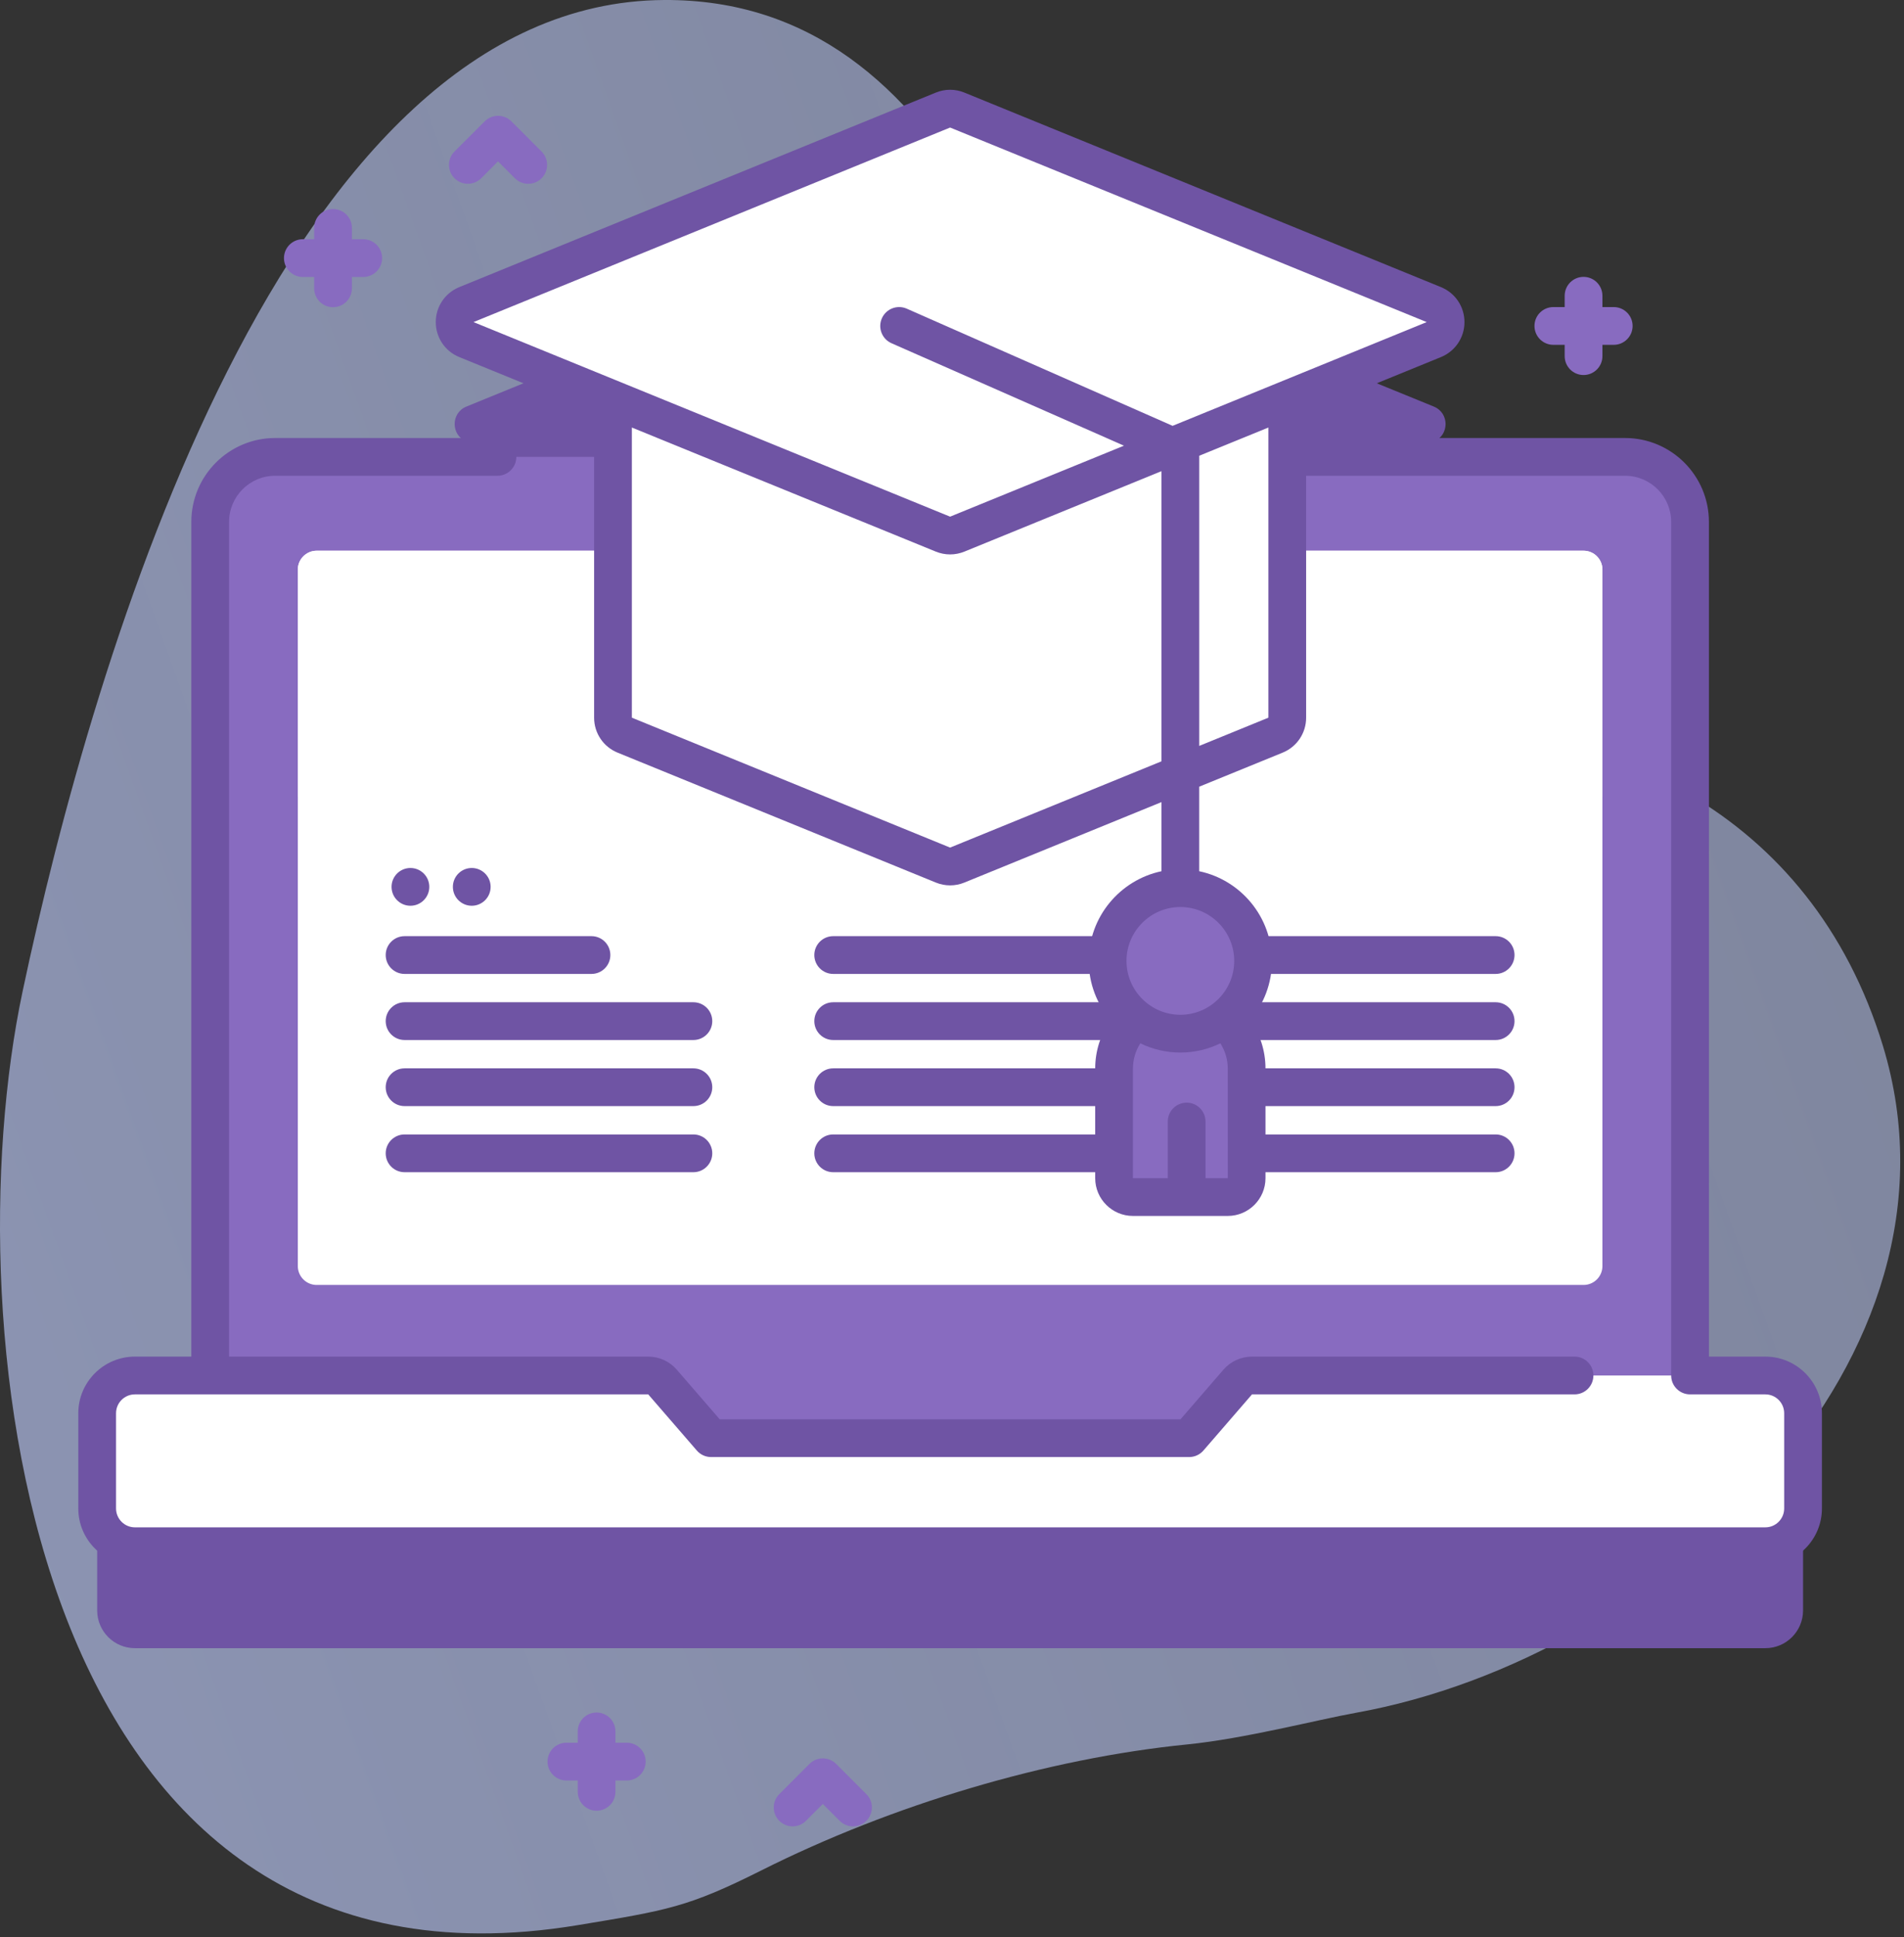 <?xml version="1.0" encoding="UTF-8"?> <svg xmlns="http://www.w3.org/2000/svg" viewBox="0 0 83.584 85" fill="none"><rect x="0" y="0" width="83.584" height="85" fill="#333333" stroke="none"/><path d="M29.159 0C12.486 0.089 4.115 28.763 0.991 43.503C-2.133 58.242 1.132 88.48 25.363 84.468C29.28 83.82 30.194 83.687 33.423 82.066C39.17 79.182 45.971 77.152 52.117 76.539C54.637 76.288 57.824 75.456 59.511 75.153C73.035 72.721 86.837 59.618 82.659 45.889C79.521 35.579 70.327 31.428 61.12 31.999C56.063 32.312 50.682 29.346 49.603 26.069C46.088 15.396 42.046 -0.068 29.159 0Z" fill="url(#paint0_linear_76_31)"></path><path d="M41.396 9.303L20.474 17.839C19.787 18.119 19.787 19.092 20.474 19.373L41.396 27.909C41.597 27.991 41.822 27.991 42.022 27.909L62.944 19.373C63.632 19.093 63.632 18.119 62.944 17.839L42.022 9.303C41.822 9.221 41.597 9.221 41.396 9.303Z" fill="#6F54A4"></path><path d="M79.153 66.482V70.659C79.153 71.573 78.412 72.316 77.496 72.316H5.923C5.006 72.316 4.266 71.573 4.266 70.659V66.482C4.266 65.567 5.006 64.825 5.923 64.825H28.457C28.697 64.825 28.926 64.929 29.083 65.111L31.216 67.575H52.202L54.336 65.111C54.493 64.93 54.721 64.825 54.962 64.825H77.496C78.412 64.825 79.153 65.567 79.153 66.482Z" fill="#6F54A4"></path><path d="M74.191 64.276H9.227V22.898C9.227 21.323 10.504 20.046 12.079 20.046H71.34C72.915 20.046 74.191 21.323 74.191 22.898L74.191 64.276Z" fill="#886BC0"></path><path d="M79.153 62.008V66.185C79.153 67.1 78.412 67.842 77.496 67.842H5.923C5.006 67.842 4.266 67.1 4.266 66.185V62.008C4.266 61.094 5.006 60.351 5.923 60.351H28.457C28.697 60.351 28.926 60.456 29.083 60.638L31.216 63.102H52.202L54.336 60.638C54.493 60.456 54.721 60.351 54.962 60.351H77.496C78.412 60.351 79.153 61.094 79.153 62.008Z" fill="white"></path><path d="M69.516 56.379H13.902C13.445 56.379 13.074 56.008 13.074 55.551V24.993C13.074 24.535 13.445 24.164 13.902 24.164H69.516C69.974 24.164 70.345 24.535 70.345 24.993V55.551C70.345 56.008 69.974 56.379 69.516 56.379Z" fill="white"></path><path d="M70.345 34.96V24.993C70.345 24.535 69.974 24.164 69.516 24.164H13.902C13.445 24.164 13.074 24.535 13.074 24.993V34.96H70.345Z" fill="white"></path><path d="M65.658 42.732H36.577C36.119 42.732 35.748 42.361 35.748 41.903C35.748 41.446 36.119 41.075 36.577 41.075H65.658C66.116 41.075 66.486 41.446 66.486 41.903C66.486 42.361 66.115 42.732 65.658 42.732Z" fill="#6F54A4"></path><path d="M65.658 45.632H36.577C36.119 45.632 35.748 45.261 35.748 44.803C35.748 44.346 36.119 43.975 36.577 43.975H65.658C66.116 43.975 66.486 44.346 66.486 44.803C66.486 45.261 66.115 45.632 65.658 45.632Z" fill="#6F54A4"></path><path d="M65.658 48.532H36.577C36.119 48.532 35.748 48.161 35.748 47.703C35.748 47.246 36.119 46.875 36.577 46.875H65.658C66.116 46.875 66.486 47.246 66.486 47.703C66.486 48.161 66.115 48.532 65.658 48.532Z" fill="#6F54A4"></path><path d="M65.658 49.775C66.116 49.775 66.486 50.146 66.486 50.603C66.486 51.061 66.116 51.432 65.658 51.432H36.577C36.119 51.432 35.748 51.061 35.748 50.603C35.748 50.146 36.119 49.775 36.577 49.775H65.658Z" fill="#6F54A4"></path><path d="M25.966 42.732H17.761C17.303 42.732 16.932 42.361 16.932 41.903C16.932 41.446 17.303 41.075 17.761 41.075H25.966C26.423 41.075 26.794 41.446 26.794 41.903C26.794 42.361 26.423 42.732 25.966 42.732Z" fill="#6F54A4"></path><path d="M30.439 45.632H17.761C17.303 45.632 16.932 45.261 16.932 44.803C16.932 44.346 17.303 43.975 17.761 43.975H30.439C30.897 43.975 31.268 44.346 31.268 44.803C31.268 45.261 30.897 45.632 30.439 45.632Z" fill="#6F54A4"></path><path d="M30.439 48.532H17.761C17.303 48.532 16.932 48.161 16.932 47.703C16.932 47.246 17.303 46.875 17.761 46.875H30.439C30.897 46.875 31.268 47.246 31.268 47.703C31.268 48.161 30.897 48.532 30.439 48.532Z" fill="#6F54A4"></path><path d="M30.439 51.432H17.761C17.303 51.432 16.932 51.061 16.932 50.603C16.932 50.146 17.303 49.775 17.761 49.775H30.439C30.897 49.775 31.268 50.146 31.268 50.603C31.268 51.061 30.897 51.432 30.439 51.432Z" fill="#6F54A4"></path><path d="M18.017 39.741C18.475 39.741 18.846 39.37 18.846 38.912C18.846 38.455 18.475 38.084 18.017 38.084C17.56 38.084 17.189 38.455 17.189 38.912C17.189 39.37 17.56 39.741 18.017 39.741Z" fill="#6F54A4"></path><path d="M20.71 39.741C21.167 39.741 21.538 39.37 21.538 38.912C21.538 38.455 21.167 38.084 20.71 38.084C20.252 38.084 19.881 38.455 19.881 38.912C19.881 39.37 20.252 39.741 20.71 39.741Z" fill="#6F54A4"></path><path d="M15.945 10.496H15.448V9.999C15.448 9.542 15.077 9.171 14.62 9.171C14.162 9.171 13.791 9.542 13.791 9.999V10.496H13.294C12.837 10.496 12.466 10.867 12.466 11.325C12.466 11.782 12.837 12.153 13.294 12.153H13.791V12.65C13.791 13.108 14.162 13.479 14.62 13.479C15.077 13.479 15.448 13.108 15.448 12.65V12.153H15.945C16.403 12.153 16.774 11.782 16.774 11.325C16.774 10.867 16.403 10.496 15.945 10.496Z" fill="#886BC0"></path><path d="M27.515 76.464H27.018V75.967C27.018 75.51 26.647 75.139 26.19 75.139C25.732 75.139 25.362 75.51 25.362 75.967V76.464H24.864C24.407 76.464 24.036 76.835 24.036 77.293C24.036 77.75 24.407 78.121 24.864 78.121H25.362V78.618C25.362 79.076 25.732 79.447 26.19 79.447C26.647 79.447 27.018 79.076 27.018 78.618V78.121H27.515C27.973 78.121 28.344 77.75 28.344 77.293C28.344 76.835 27.973 76.464 27.515 76.464Z" fill="#886BC0"></path><path d="M70.842 13.473H70.345V12.976C70.345 12.519 69.974 12.148 69.516 12.148C69.059 12.148 68.688 12.519 68.688 12.976V13.473H68.191C67.733 13.473 67.362 13.844 67.362 14.301C67.362 14.759 67.733 15.13 68.191 15.13H68.688V15.627C68.688 16.084 69.059 16.455 69.516 16.455C69.974 16.455 70.345 16.084 70.345 15.627V15.13H70.842C71.299 15.13 71.67 14.759 71.67 14.301C71.67 13.844 71.299 13.473 70.842 13.473Z" fill="#886BC0"></path><path d="M23.189 8.064C22.977 8.064 22.765 7.983 22.603 7.821L21.863 7.081L21.124 7.821C20.8 8.144 20.276 8.144 19.952 7.821C19.628 7.497 19.628 6.973 19.952 6.649L21.278 5.324C21.601 5 22.126 5 22.449 5.324L23.775 6.649C24.098 6.973 24.098 7.498 23.775 7.821C23.613 7.982 23.401 8.064 23.189 8.064Z" fill="#886BC0"></path><path d="M37.446 80.134C37.234 80.134 37.022 80.053 36.861 79.891L36.121 79.152L35.381 79.891C35.058 80.214 34.533 80.214 34.21 79.891C33.886 79.567 33.886 79.043 34.21 78.72L35.535 77.394C35.859 77.071 36.383 77.071 36.707 77.394L38.032 78.72C38.356 79.043 38.356 79.568 38.032 79.891C37.87 80.053 37.658 80.134 37.446 80.134Z" fill="#886BC0"></path><path d="M56.51 15.701V31.489C56.51 31.825 56.306 32.128 55.993 32.256L42.023 37.957C41.822 38.038 41.597 38.038 41.396 37.957L27.426 32.256C27.112 32.128 26.909 31.825 26.909 31.489V15.701H56.51Z" fill="white"></path><path d="M41.396 4.829L20.474 13.365C19.787 13.646 19.787 14.619 20.474 14.899L41.396 23.436C41.597 23.518 41.822 23.518 42.022 23.436L62.944 14.899C63.632 14.619 63.632 13.646 62.944 13.365L42.022 4.829C41.822 4.747 41.597 4.747 41.396 4.829Z" fill="white"></path><path d="M53.897 52.523H49.735C49.278 52.523 48.907 52.152 48.907 51.694V46.885C48.907 45.278 50.21 43.975 51.817 43.975C53.424 43.975 54.726 45.278 54.726 46.885V51.694C54.726 52.152 54.355 52.523 53.897 52.523Z" fill="#886BC0"></path><path d="M51.816 45.354C53.579 45.354 55.009 43.924 55.009 42.161C55.009 40.398 53.579 38.968 51.816 38.968C50.053 38.968 48.624 40.398 48.624 42.161C48.624 43.924 50.053 45.354 51.816 45.354Z" fill="#886BC0"></path><path d="M77.496 59.523H75.02V22.898C75.02 20.869 73.369 19.218 71.34 19.218H57.338V18.082L63.258 15.667C63.884 15.411 64.289 14.809 64.289 14.133C64.289 13.456 63.884 12.854 63.258 12.598L42.335 4.062C41.932 3.897 41.487 3.897 41.083 4.062L20.161 12.598C19.535 12.854 19.13 13.456 19.13 14.133C19.13 14.809 19.535 15.411 20.161 15.667L26.081 18.082V31.489C26.081 32.165 26.486 32.768 27.112 33.023L41.084 38.724C41.285 38.806 41.498 38.847 41.709 38.847C41.921 38.847 42.134 38.806 42.335 38.724L50.988 35.193V38.226C49.167 38.609 47.795 40.228 47.795 42.161C47.795 43.15 48.155 44.056 48.749 44.757C48.328 45.362 48.078 46.094 48.078 46.885V51.694C48.078 52.608 48.821 53.351 49.735 53.351H53.897C54.811 53.351 55.554 52.608 55.554 51.694V46.885C55.554 46.093 55.306 45.359 54.885 44.755C55.478 44.054 55.837 43.149 55.837 42.161C55.837 40.228 54.466 38.609 52.644 38.226V34.517L56.307 33.023C56.933 32.768 57.338 32.165 57.338 31.489V20.875H71.34C72.455 20.875 73.363 21.783 73.363 22.898V60.351C73.363 60.809 73.734 61.18 74.191 61.18H77.496C77.953 61.18 78.324 61.551 78.324 62.008V66.185C78.324 66.642 77.953 67.014 77.496 67.014H5.923C5.466 67.014 5.094 66.642 5.094 66.185V62.008C5.094 61.551 5.466 61.18 5.923 61.18H28.457L30.59 63.644C30.747 63.826 30.976 63.93 31.216 63.93H52.202C52.443 63.93 52.671 63.826 52.829 63.644L54.962 61.18H69.121C69.579 61.18 69.949 60.809 69.949 60.351C69.949 59.894 69.579 59.523 69.121 59.523H54.962C54.481 59.523 54.024 59.732 53.709 60.095L51.824 62.273H31.595L29.709 60.095C29.395 59.732 28.938 59.523 28.457 59.523H10.056V22.898C10.056 21.783 10.963 20.875 12.079 20.875H21.838C22.296 20.875 22.667 20.504 22.667 20.047C22.667 19.589 22.296 19.218 21.838 19.218H12.079C10.05 19.218 8.399 20.869 8.399 22.898V59.523H5.923C4.552 59.523 3.437 60.638 3.437 62.008V66.185C3.437 67.556 4.552 68.671 5.923 68.671H77.496C78.866 68.671 79.981 67.556 79.981 66.185V62.008C79.981 60.638 78.867 59.523 77.496 59.523ZM52.921 51.694V49.209C52.921 48.751 52.55 48.38 52.093 48.38C51.635 48.38 51.264 48.751 51.264 49.209V51.694H49.735V46.885C49.735 46.477 49.855 46.098 50.059 45.777C50.59 46.036 51.187 46.182 51.816 46.182C52.446 46.182 53.042 46.036 53.573 45.777C53.777 46.098 53.898 46.477 53.898 46.885L53.899 51.694H52.921ZM54.181 42.161C54.181 43.465 53.12 44.525 51.816 44.525C50.513 44.525 49.452 43.465 49.452 42.161C49.452 40.857 50.513 39.797 51.816 39.797C53.12 39.797 54.181 40.857 54.181 42.161ZM41.709 5.596L62.631 14.132L51.476 18.684L39.805 13.543C39.386 13.359 38.897 13.549 38.713 13.968C38.528 14.386 38.718 14.875 39.137 15.06L49.342 19.555L41.709 22.669L20.787 14.132L41.709 5.596ZM41.709 37.189L27.738 31.489V18.758L41.083 24.203C41.285 24.285 41.497 24.326 41.709 24.326C41.921 24.326 42.134 24.285 42.335 24.203L50.988 20.673V33.404L41.709 37.189ZM52.645 32.728V19.997L55.681 18.758V31.489L52.645 32.728Z" fill="#6F54A4"></path><defs><linearGradient id="paint0_linear_76_31" x1="602.967" y1="-2.402" x2="-296.437" y2="319.307" gradientUnits="userSpaceOnUse"><stop stop-color="#D2DEFF" stop-opacity="0"></stop><stop offset="1" stop-color="#B7C5FF"></stop></linearGradient></defs></svg> 